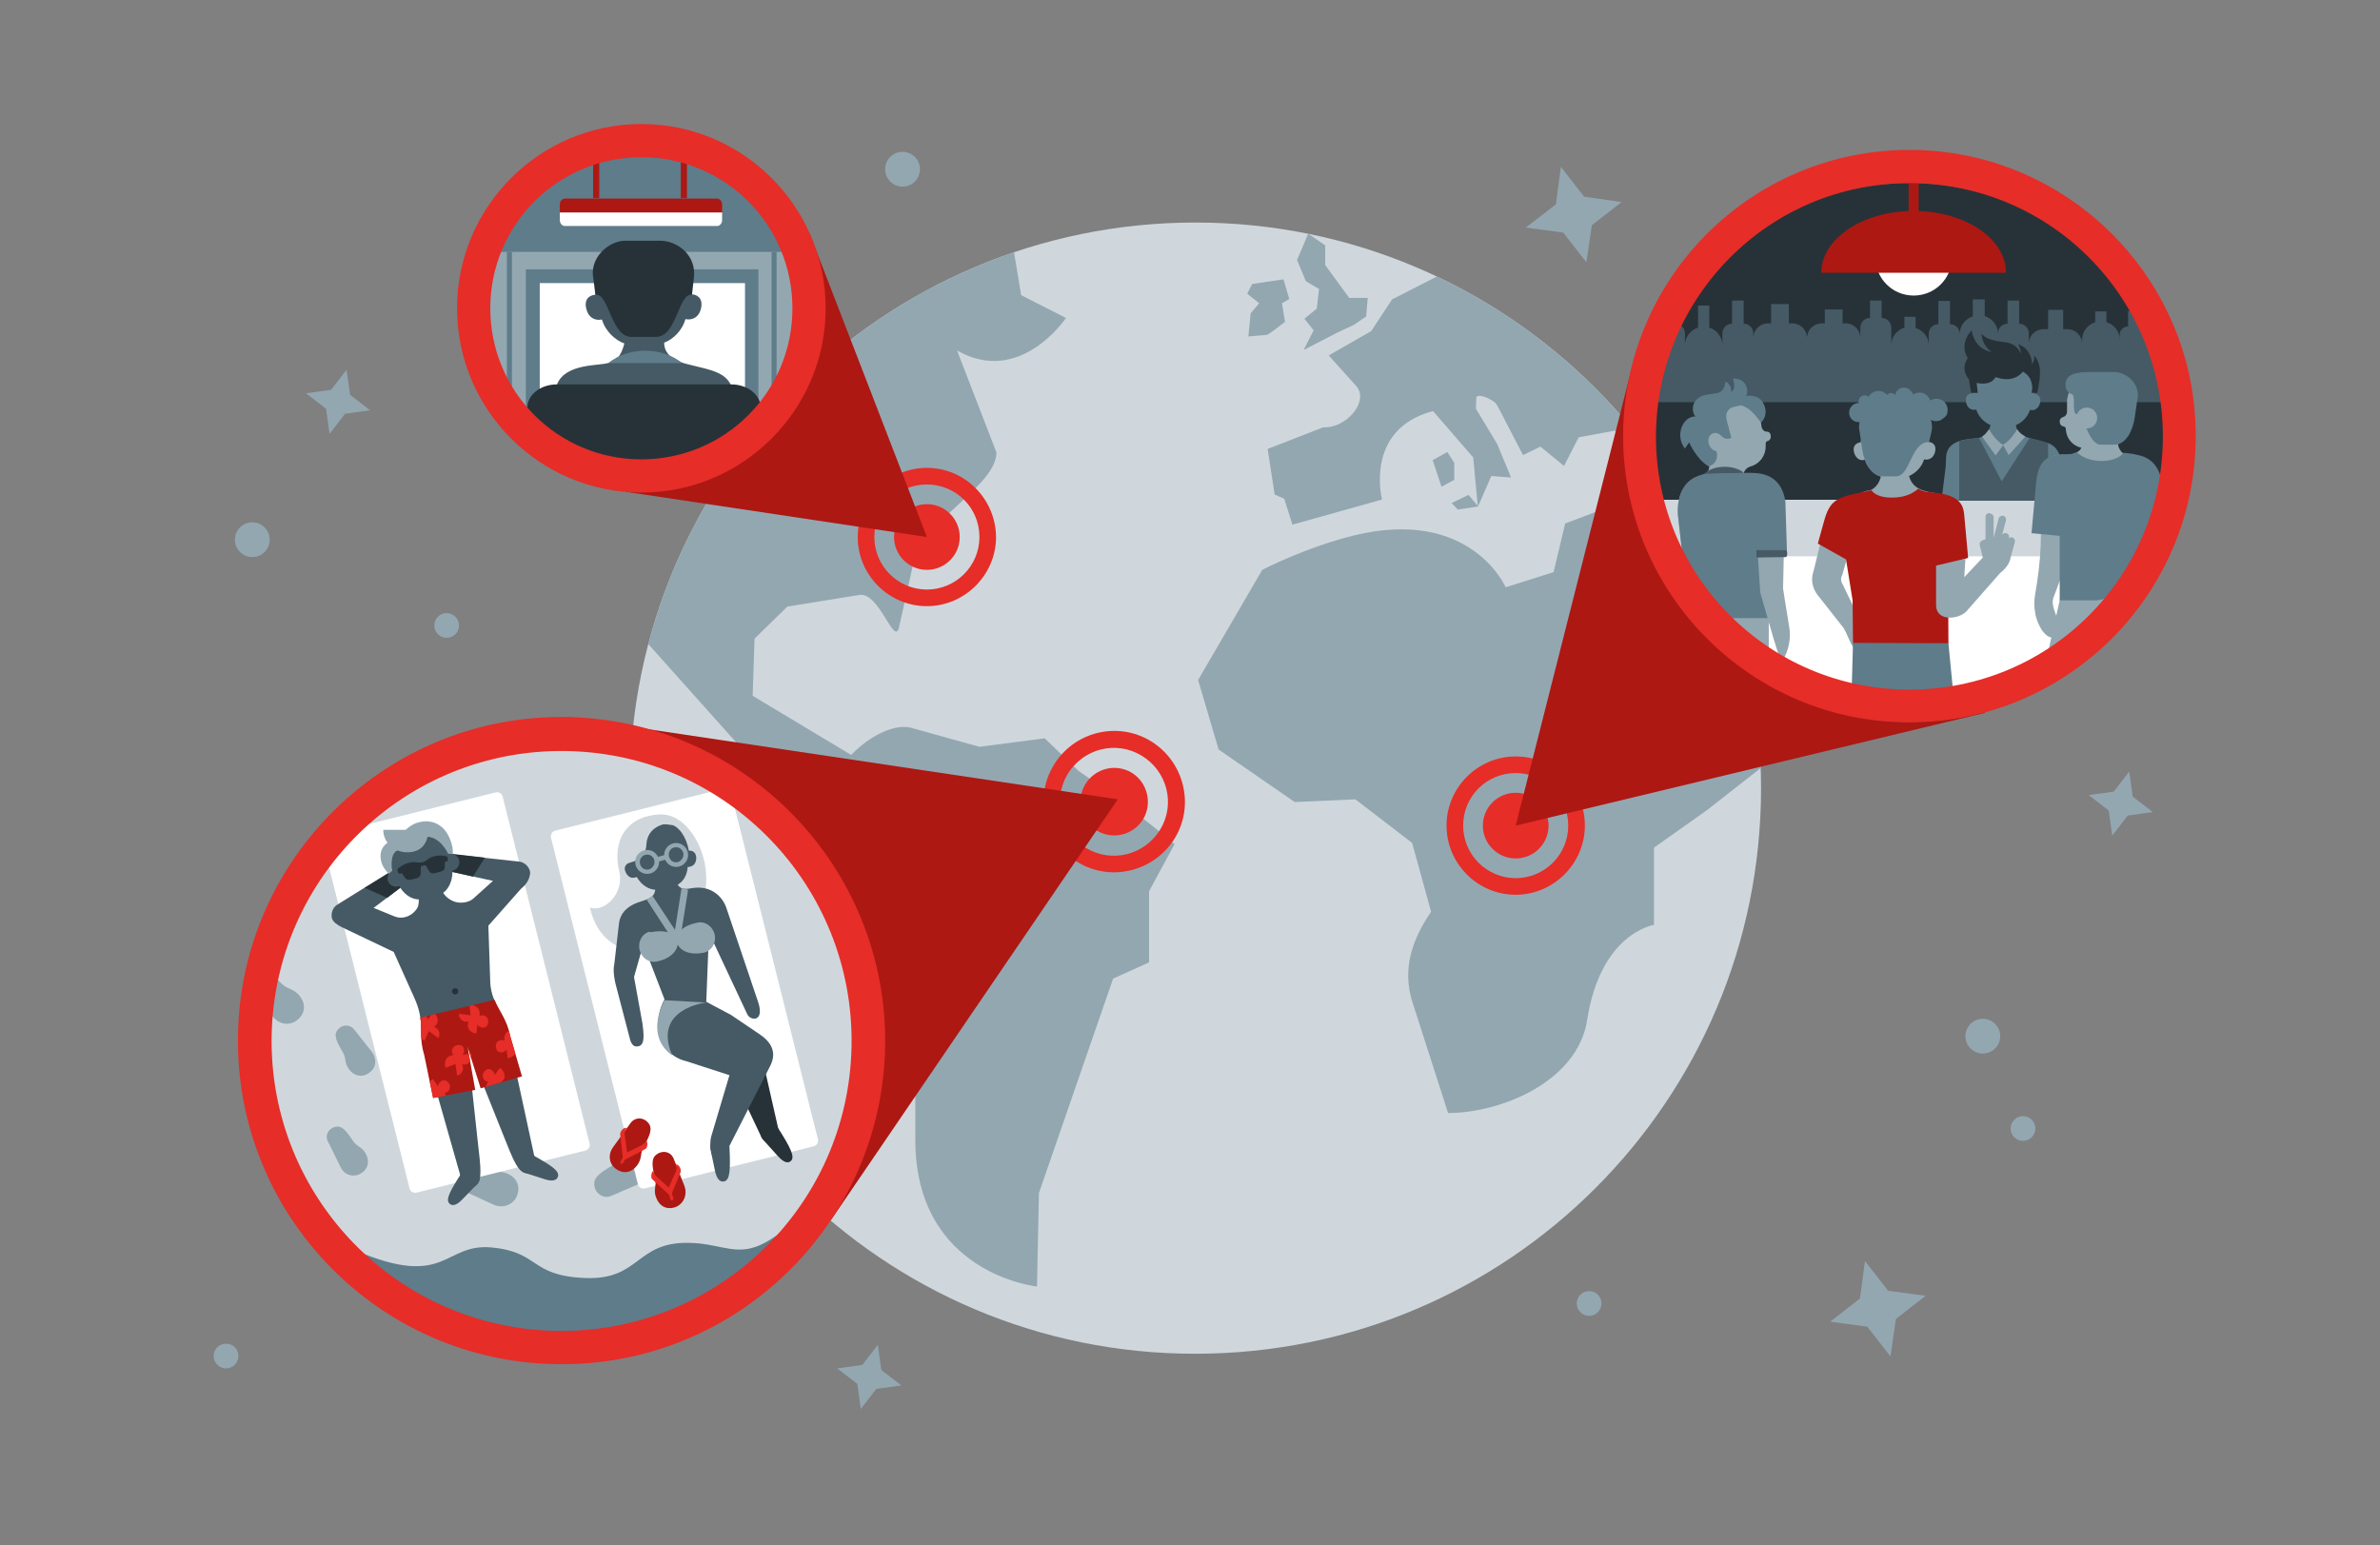 <?xml version="1.0" encoding="utf-8"?>
<!-- Generator: Adobe Illustrator 18.0.0, SVG Export Plug-In . SVG Version: 6.00 Build 0)  -->
<!DOCTYPE svg PUBLIC "-//W3C//DTD SVG 1.1//EN" "http://www.w3.org/Graphics/SVG/1.1/DTD/svg11.dtd">
<svg version="1.1" id="Layer_1" xmlns="http://www.w3.org/2000/svg" xmlns:xlink="http://www.w3.org/1999/xlink" x="0px" y="0px"
	 width="616px" height="400px" viewBox="0 0 616 400" enable-background="new 0 0 616 400" xml:space="preserve">
<rect x="0" y="0" width="616" height="400" fill="#808080" stroke="none"/>
<polygon fill="#93A7B1" points="489.3,351.1 483.3,343.4 473.7,342.1 481.4,336.1 482.7,326.4 488.7,334.1 498.4,335.4 490.7,341.4 
	"/>
<polygon fill="#93A7B1" points="410.6,67.9 404.6,60.2 394.9,58.9 402.7,52.9 404,43.2 410,50.9 419.7,52.3 412,58.3 "/>
<polygon fill="#93A7B1" points="233.3,358.6 226.8,359.5 222.8,364.7 221.9,358.2 216.7,354.2 223.2,353.3 227.2,348.1 228.1,354.6 
	"/>
<polygon fill="#93A7B1" points="95.8,106.2 89.3,107.1 85.3,112.3 84.4,105.8 79.2,101.8 85.7,100.9 89.7,95.7 90.6,102.2 "/>
<polygon fill="#93A7B1" points="557.2,210.2 550.7,211.1 546.7,216.3 545.8,209.8 540.6,205.8 547.1,204.9 551.1,199.7 552,206.2 
	"/>
<circle fill="#93A7B1" cx="523.6" cy="292.1" r="3.2"/>
<circle fill="#93A7B1" cx="115.6" cy="161.9" r="3.2"/>
<path fill="#93A7B1" d="M61.7,351c0,1.7-1.4,3.2-3.2,3.2c-1.7,0-3.2-1.4-3.2-3.2c0-1.8,1.4-3.2,3.2-3.2
	C60.3,347.8,61.7,349.2,61.7,351z"/>
<path fill="#93A7B1" d="M414.5,337.4c0,1.7-1.4,3.2-3.2,3.2c-1.7,0-3.2-1.4-3.2-3.2c0-1.8,1.4-3.2,3.2-3.2
	C413.1,334.2,414.5,335.6,414.5,337.4z"/>
<circle fill="#93A7B1" cx="513.2" cy="268.2" r="4.5"/>
<path fill="#93A7B1" d="M238.1,43.8c0,2.5-2,4.5-4.5,4.5c-2.5,0-4.5-2-4.5-4.5c0-2.5,2-4.5,4.5-4.5
	C236.1,39.3,238.1,41.3,238.1,43.8z"/>
<circle fill="#93A7B1" cx="65.3" cy="139.7" r="4.5"/>
<path fill="#CFD7DC" d="M455.8,204c0,80.9-65.5,146.4-146.4,146.4C228.6,350.5,163,284.9,163,204S228.6,57.6,309.4,57.6
	C390.3,57.6,455.8,123.2,455.8,204z"/>
<g>
	<defs>
		<rect id="SVGID_1_" x="162.6" y="57.5" width="293.5" height="293.5"/>
	</defs>
	<clipPath id="SVGID_2_">
		<use xlink:href="#SVGID_1_"  overflow="visible"/>
	</clipPath>
	<g clip-path="url(#SVGID_2_)">
		<defs>
			<path id="SVGID_3_" d="M455.8,204c0,80.9-65.5,146.4-146.4,146.4C228.6,350.5,163,284.9,163,204S228.6,57.6,309.4,57.6
				C390.3,57.6,455.8,123.2,455.8,204z"/>
		</defs>
		<clipPath id="SVGID_4_">
			<use xlink:href="#SVGID_3_"  overflow="visible"/>
		</clipPath>
		<g clip-path="url(#SVGID_4_)" enable-background="new    ">
			<g>
				<defs>
					<rect id="SVGID_5_" x="101.2" y="25.5" width="415.3" height="307.7"/>
				</defs>
				<clipPath id="SVGID_6_">
					<use xlink:href="#SVGID_5_"  overflow="visible"/>
				</clipPath>
				<path clip-path="url(#SVGID_6_)" fill="#93A7B1" d="M350.8,206.9l-15.7,0.7L315.4,194l-5.3-18l16.6-28.5c0,0,11.1-5.8,23.7-8.9
					c30.3-7.4,39.3,13.4,39.3,13.4l12.4-3.9l3-12.6l36.7-13.9l4.5-31.2l14.7-5.9l55.5,66.7l-74.7,58.5l-13.7,9.7v20
					c0,0-13.8,2-17.3,24.6c-2.5,16.1-22.5,24.1-36,24.1l-9.2-28.6c-2.9-9,0.2-16.8,4.8-23.5l-4.9-17.8L350.8,206.9z"/>
				<path clip-path="url(#SVGID_6_)" fill="#93A7B1" d="M328.1,116.2l1.8,11.8l2.5,1.1l2.1,6.7l23.2-6.5c0,0-4.7-18.2,13.2-22.9
					l10.4,12l1.2,12.8l3.5-8l5.1,0.4l-3.6-8.7l-5.5-9.1l0.1-2.8c0-1.4,4.4,0.2,5.4,1.9l6.7,12.9l4.5-2.2l6.1,5l3.8-7.4l9.2-1.7
					l18.9-0.4l15.3-38.8L440.8-36.1l-59.3,37l-2.3,14.2l-19.6,14.2l2.1,20.8l20.6-7.9c0,0-0.8,15,9.7,22
					c4.2-3.9,47.2-64.6,47.2-64.6l2.5,24.5l-35.7,48.7l-32.4-2.1l-13.3,6.8l-5.4,8.2l-11,6.3l7.1,7.9c3.5,3.9-2.5,11-8.5,10.7
					L328.1,116.2z"/>
				<path clip-path="url(#SVGID_6_)" fill="#93A7B1" d="M144.1,15.6H230l-23.6,40.9c0,0,11.4,20.3,31,9l22.9-13.2l4,24.1l11.6,5.9
					c0,0-11.9,17.8-28.2,8.4l10.2,26.4c0,8.8-18.9,17.3-21.6,29.1l-3.6,16.1c-1.2,5.3-5.1-9.2-10.3-8.3l-18.6,3l-8.5,8.3l-0.5,14.8
					l25.5,15.3c4.5-4.7,11.5-8.6,16.3-6.8l16.9,4.7l16.9-2.2l8.7,8.4c0,0,13.4,9.2,24.9,19l-6.6,12.2l0,18.4l-9.3,4.2l-19.2,55.5
					l-0.5,24.2c0,0-31.5-3.2-31.5-38v-13.9c0,0-1.5-16.6-1.5-24.1l-10.1-5.1l-13.8-18.7l1.1-17.3l6.2-11.2l-25.1-9L155,152.4
					l-23.5,24.8L144.1,15.6z"/>
				<path clip-path="url(#SVGID_6_)" fill="#FFFFFF" d="M108,116.8c-2.4-2.4-6.5-2.6-6.5-2.6s4.1-0.2,6.5-2.6
					c2.4-2.4,2.6-6.9,2.6-6.9s0.2,4.5,2.6,6.9c2.4,2.4,6.5,2.6,6.5,2.6s-4.1,0.2-6.5,2.6c-2.4,2.4-2.6,6.9-2.6,6.9
					S110.4,119.2,108,116.8z"/>
			</g>
		</g>
	</g>
</g>
<polygon fill="#93A7B1" points="341.4,74.8 340.8,79.9 337.6,82.5 340,85.5 337.4,90.6 346.3,86 350.4,84.1 353.6,81.9 354,77.1 
	349.2,77.1 343,68.6 343,63.5 338.6,60.5 335.7,67.3 338,72.8 "/>
<path fill="#93A7B1" d="M332.2,72.3l1.5,5.1l-1.9,1.1l0.8,4.8c0,0-4.3,3.4-4.8,3.4c-0.5,0-4.7,0.4-4.7,0.4l0.6-6l2.2-2.6l-3.1-2.5
	l1.3-2.5L332.2,72.3z"/>
<polygon fill="#93A7B1" points="370.8,119.1 373.1,126 376.4,124.2 376.4,119.8 374.6,117 "/>
<polygon fill="#93A7B1" points="375.7,130.2 377.3,131.9 382.6,131.1 380.1,128.1 "/>
<circle fill="#E62D28" cx="239.9" cy="139" r="8.5"/>
<path fill="#E62D28" d="M239.9,125.4c7.5,0,13.6,6,13.6,13.6c0,7.5-6.1,13.6-13.6,13.6s-13.6-6.1-13.6-13.6
	C226.3,131.4,232.3,125.4,239.9,125.4z M239.9,121.1c-9.8,0-17.9,8-17.9,17.9c0,9.8,8,17.9,17.9,17.9c9.8,0,17.9-8.1,17.9-17.9
	C257.7,129.1,249.7,121.1,239.9,121.1z"/>
<polygon fill="#AD1813" points="209.5,60.3 239.9,139 162,127.3 "/>
<path fill="#455A65" d="M209.5,89.7c-5.5,24.6-29.9,40.1-54.5,34.6c-24.6-5.5-40.1-29.9-34.6-54.5c5.5-24.6,29.9-40.1,54.5-34.6
	C199.5,40.8,215,65.1,209.5,89.7z"/>
<g>
	<defs>
		<rect id="SVGID_7_" x="119.9" y="33.5" width="92.5" height="92.5"/>
	</defs>
	<clipPath id="SVGID_8_">
		<use xlink:href="#SVGID_7_"  overflow="visible"/>
	</clipPath>
	<g clip-path="url(#SVGID_8_)">
		<defs>
			<circle id="SVGID_9_" cx="166" cy="79.8" r="45.6"/>
		</defs>
		<clipPath id="SVGID_10_">
			<use xlink:href="#SVGID_9_"  overflow="visible"/>
		</clipPath>
		<g clip-path="url(#SVGID_10_)" enable-background="new    ">
			<g>
				<defs>
					<rect id="SVGID_11_" x="108.3" y="25.5" width="112.1" height="127.2"/>
				</defs>
				<clipPath id="SVGID_12_">
					<use xlink:href="#SVGID_11_"  overflow="visible"/>
				</clipPath>
				<rect x="112.6" y="23.9" clip-path="url(#SVGID_12_)" fill="#5F7C8A" width="106.8" height="128.2"/>
				<rect x="108.7" y="65.2" clip-path="url(#SVGID_12_)" fill="#93A7B1" width="110.8" height="50.7"/>
				<rect x="112.4" y="111" clip-path="url(#SVGID_12_)" fill="#5F7C8A" width="107.3" height="2.1"/>
				<path clip-path="url(#SVGID_12_)" fill="#FFFFFF" d="M186.9,54.9h-42V57c0,0.8,0.6,1.5,1.3,1.5h39.4c0.7,0,1.3-0.7,1.3-1.5V54.9
					z"/>
				<path clip-path="url(#SVGID_12_)" fill="#AD1813" d="M146.2,51.4c-0.7,0-1.3,0.7-1.3,1.5v2.1h42v-2.1c0-0.8-0.6-1.5-1.3-1.5
					H146.2z"/>
				<rect x="153.5" y="38.1" clip-path="url(#SVGID_12_)" fill="#AD1813" width="1.6" height="13.2"/>
				<rect x="176.2" y="38.7" clip-path="url(#SVGID_12_)" fill="#AD1813" width="1.6" height="12.6"/>
				<path clip-path="url(#SVGID_12_)" fill="#5F7C8A" d="M139.7,73.3h53.1v28.8h-53.1V73.3z M136.1,69.7v36h60.2v-36H136.1z"/>
				<rect x="139.7" y="73.3" clip-path="url(#SVGID_12_)" fill="#FFFFFF" width="53.1" height="28.7"/>
				<path clip-path="url(#SVGID_12_)" fill="#455A65" d="M166.5,62.6c-0.9,0-4.7,0.1-8,2.1c-2.1,1.3-3.4,4.8-4.4,11.6
					c-0.9,0-3.2,0.7-2.3,3.8c0.5,2,2.1,3,4,2.6c0.9,3.1,3.5,5.4,5.8,6.2c0,0,0,0,0,0c-0.8,3-1.8,4.8-5.4,5.3
					c-3.6,0.5-12,0.5-12.5,7.4c-0.2,2.4-0.2,9-0.1,6.5H190c0,0,0.2-4,0-5.2c-0.6-6.8-5.5-6.9-12.7-8.8c-3.2-0.9-5.4-2.6-5.4-5.4
					c2.2-0.8,4.7-3.1,5.5-6.1c1.9,0.4,3.5-0.6,4-2.6c0.8-3.2-1.5-3.8-2.3-3.8c-1.8-7.2-2.3-10.3-4.4-11.6c-3.3-2-7-2.1-8-2.1
					c0,0,0,0,0,0C166.6,62.6,166.5,62.6,166.5,62.6z"/>
				<path clip-path="url(#SVGID_12_)" fill="#273238" d="M144.1,99.5h45.2c4.2,0,7.6,2.7,7.6,6.1v28.6c0,3.4-3.4,6.1-7.6,6.1h-45.2
					c-4.2,0-7.6-2.7-7.6-6.1v-28.6C136.4,102.3,139.8,99.5,144.1,99.5z"/>
				<rect x="131.2" y="65.2" clip-path="url(#SVGID_12_)" fill="#5F7C8A" width="1.3" height="43"/>
				<rect x="199.7" y="65.2" clip-path="url(#SVGID_12_)" fill="#5F7C8A" width="1.3" height="42"/>
				<path clip-path="url(#SVGID_12_)" fill="#273238" d="M161.9,62.3c-4.4,0-9.5,4.5-8.3,10l0.5,4c3.5-0.6,4,10.9,9.3,10.9l2.3,0
					h1.8l2.3,0c5.4,0,5.8-11.5,9.3-10.9l0.5-4.4c0.7-5.9-4.3-9.6-8.8-9.6H161.9z"/>
				<path clip-path="url(#SVGID_12_)" fill="#5F7C8A" d="M157.4,94c5.3-4.3,13.9-4.3,19.2,0"/>
			</g>
		</g>
	</g>
</g>
<path fill="#E62D28" d="M166,40.7c21.7,0,39.1,17.5,39.1,39.1c0,21.7-17.5,39.1-39.1,39.1c-21.7,0-39.1-17.5-39.1-39.1
	C126.9,58.1,144.4,40.7,166,40.7z M166,32.1c-26.3,0-47.7,21.4-47.7,47.7c0,26.3,21.4,47.7,47.7,47.7c26.3,0,47.7-21.4,47.7-47.7
	C213.7,53.5,192.3,32.1,166,32.1z"/>
<path fill="#E62D28" d="M295.9,212c-2.5,4.1-7.8,5.5-12,3c-4.1-2.5-5.5-7.8-3-12c2.5-4.1,7.8-5.5,12-3
	C297,202.5,298.3,207.9,295.9,212z"/>
<path fill="#E62D28" d="M295.5,195.6c6.6,4,8.8,12.5,4.8,19.1c-4,6.6-12.5,8.8-19.2,4.8c-6.6-4-8.7-12.5-4.8-19.1
	C280.4,193.7,288.9,191.6,295.5,195.6z M297.8,191.8c-8.6-5.2-19.9-2.4-25.1,6.3c-5.2,8.6-2.4,20,6.3,25.1
	c8.6,5.2,19.9,2.3,25.1-6.3C309.3,208.3,306.4,197,297.8,191.8z"/>
<polygon fill="#AD1813" points="146.7,185.6 289.3,206.9 215,315.9 "/>
<g>
	<defs>
		<rect id="SVGID_13_" x="67.4" y="190.9" width="156.5" height="156.5"/>
	</defs>
	<clipPath id="SVGID_14_">
		<use xlink:href="#SVGID_13_"  overflow="visible"/>
	</clipPath>
	<g clip-path="url(#SVGID_14_)">
		<defs>
			<circle id="SVGID_15_" cx="145.3" cy="269.4" r="77.9"/>
		</defs>
		<clipPath id="SVGID_16_">
			<use xlink:href="#SVGID_15_"  overflow="visible"/>
		</clipPath>
		<g clip-path="url(#SVGID_16_)" enable-background="new    ">
			<g>
				<defs>
					<rect id="SVGID_17_" x="29.2" y="131.3" width="250.8" height="249.9"/>
				</defs>
				<clipPath id="SVGID_18_">
					<use xlink:href="#SVGID_17_"  overflow="visible"/>
				</clipPath>
				
					<rect x="37.3" y="173.9" transform="matrix(-0.858 -0.514 0.514 -0.858 130.828 560.768)" clip-path="url(#SVGID_18_)" fill="#5F7C8A" width="211.5" height="176.7"/>
				<path clip-path="url(#SVGID_18_)" fill="#CFD7DC" d="M56.6,332.7c0,0,11.7-15.2,18.8-14.6c7.1,0.6-6.5-4.1,16.9,5.7
					c23.4,9.9,22.5-2.1,35-0.9c12.5,1.2,9.7,7.3,24.1,7.9c14.4,0.6,13-9.4,27-9.1c14,0.3,15.2,9.9,39.8-19.4
					c24.5-29.4,32.6,14.5,32.6,14.5l-1.4-74.5L68.3,133.7l-90.8,151.5L56.6,332.7z"/>
				<path clip-path="url(#SVGID_18_)" fill="#93A7B1" d="M168.8,300.4c-0.8-2.3-3-3.6-5.7-2.6c-2.7,1-2.7,2.7-4.5,3.8
					c-2.1,1.3-4.9,2.8-4.8,4.8c0,2.4,2.3,4.1,4.5,3.1l7.9-3.4C168.4,305.1,169.6,302.7,168.8,300.4z"/>
				<path clip-path="url(#SVGID_18_)" fill="#93A7B1" d="M133.6,310c1.1-2.2,0.7-4.6-1.8-6c-2.5-1.3-3.8-0.2-5.8-0.8
					c-2.3-0.7-5.3-1.8-6.8-0.4c-1.8,1.6-1.6,4.4,0.7,5.4l7.8,3.6C129.8,312.8,132.4,312.1,133.6,310z"/>
				<path clip-path="url(#SVGID_18_)" fill="#93A7B1" d="M95.9,277.4c-1.5,1.4-3.7,1.5-5.3-0.3c-1.6-1.8-0.9-3.1-1.8-4.6
					c-1-1.8-2.5-4-1.7-5.5c1-1.8,3.3-2.1,4.6-0.5l4.5,5.7C97.5,273.8,97.5,276.1,95.9,277.4z"/>
				<path clip-path="url(#SVGID_18_)" fill="#FFFFFF" d="M143.7,215l43.7-10.9c0.8-0.2,1.6,0.3,1.8,1.1l22.5,89.7
					c0.2,0.8-0.3,1.6-1.1,1.8l-43.7,10.9c-0.8,0.2-1.6-0.3-1.8-1.1l-22.5-89.7C142.5,216,142.9,215.2,143.7,215z"/>
				<path clip-path="url(#SVGID_18_)" fill="#CFD7DC" d="M170.9,210.8c-9.1,0.4-12.5,7.1-10.6,14.9c1.3,5.4-3.8,10.6-7.6,9.2
					c1.9,9,10.2,15.8,23.3,6.3C189.1,231.8,181,210.4,170.9,210.8z"/>
				<path clip-path="url(#SVGID_18_)" fill="#273238" d="M189.8,270c1.6-0.7,6.8,0.9,7.2,2.6l4.4,19.4c0.2,2.8-2.9,5.3-4.4,2.2
					l-8.3-17.6C187.9,275,188.2,270.8,189.8,270z"/>
				<path clip-path="url(#SVGID_18_)" fill="#455A65" d="M171.1,213.3c-0.9,0-1.7,0.1-2,0.2c0,0,0,0,0,0l-0.1,0
					c-0.6,0.1-2.8,0.6-4.6,2.2c-1.1,1-2.2,3.8-1.4,7.6c-0.5,0.1-1.9,0.8-1,2.6c0.6,1.2,1.6,1.6,2.8,1.1c1.3,2.2,3.1,3.2,4.8,3.3
					c-0.2,1.9-1.7,2.4-3.9,3.1c-4.2,1.3-5.3,3.8-5.5,5.7l-1.2,10.4c-0.5,2,0.3,5.1,0.3,5.1l3.5,13.4c0.4,1.7,0.8,3.2,2.5,2.8
					c1.7-0.4,1.3-3.2,1-5.8l-2.2-12.1l2.4-8.5l5.5,14.3c0,0-3.3,5.1-0.5,11.2c1.4,2.9,4,4.3,6.2,4.8l11.1,3.6l-4.7,15.8
					c-0.8,2.7,0.5,8.1,2.2,5.8l2.5-3.3l10.5-20.6c1.4-2.7,1.3-5.6-2.7-8.3l-7.4-5l-6.4-3.4l0.7-17.9l9.9,21.1
					c0.8,1.8,4.6,2.1,2.8-3.2l-8.2-24.3c-0.9-2.7-3.8-6-9-5.1c-1.9,0.4-3,0.1-3.6-0.9c1.2-0.7,2.4-2.1,2.6-4.6
					c1.2,0,2.1-0.7,2.2-2.1c0.1-2-1.4-2.2-1.9-2.1c-0.7-3.8-2.6-6-4.1-6.6C173.1,213.4,172,213.3,171.1,213.3z"/>
				<path clip-path="url(#SVGID_18_)" fill="#455A65" d="M188.8,296.8c-0.3-1.5-1.2-2.5-2.7-2.2l-0.3,0.1c-1.5,0.3-2.2,1.4-1.9,2.8
					l1.1,5.3c0.3,1.5,0.9,3.3,2.4,3C188.9,305.5,189.1,303,188.8,296.8z"/>
				<path clip-path="url(#SVGID_18_)" fill="#273238" d="M201.4,292c-1-1.1-2.3-1.6-3.4-0.5l-0.2,0.2c-1.1,1-1.2,2.3-0.2,3.4l3.6,4
					c1,1.1,2.4,2.4,3.5,1.4C205.8,299.5,204.7,297.2,201.4,292L201.4,292z"/>
				<path clip-path="url(#SVGID_18_)" fill="#CFD7DC" d="M162.9,223.3c0,0,4.2-0.6,4.4-4.6c0.2-5,5.2-5.5,5.2-5.5l-5.7-1.7l-6.2,5.5
					L162.9,223.3z"/>
				<path clip-path="url(#SVGID_18_)" fill="#FFFFFF" d="M84.6,216l43.7-10.9c0.8-0.2,1.6,0.3,1.8,1.1l22.5,89.8
					c0.2,0.8-0.3,1.6-1.1,1.8l-43.7,10.9c-0.8,0.2-1.6-0.3-1.8-1.1l-22.5-89.8C83.3,217,83.8,216.2,84.6,216z"/>
				<path clip-path="url(#SVGID_18_)" fill="#455A65" d="M103.6,229.8c1.5,2.2,3.3,3,4.8,3c0,1.2-0.1,2-0.8,2.8
					c-1.1,1.4-3.2,2.5-5.5,1.6l-5.4-2.2L103.6,229.8z M117.1,225.7l10.5,2.3l-5,4.5c-1.1,1.1-3.5,1.5-5.2,0.8
					c-1.1-0.5-1.9-1-2.7-2.2C116,230.2,117.1,228.2,117.1,225.7z M109.8,215.2c-1.3,0-2.4,0.2-2.7,0.3c0,0,0,0,0,0l-0.1,0
					c-0.6,0.2-2.9,0.8-4.6,2.6c-1,1.1-1.9,3.7-1,7.3l-14,8.7c-1.7,1-1.9,3.2-1.2,4.2c0.7,1,2.5,1.8,2.5,1.8l13.2,6.3l5.3,11.8
					c2.6,5.6,1.3,8.7,3.2,15.3l8.7,30.6c0,0,0.2,4,3.2,3.2c2.9-0.7,2.1-5.1,1.3-12.3l-2.6-24.1c0,0,0,0,0,0h0.1l9,22.5
					c2.7,6.7,4.1,11,7,10.2c2.9-0.7,1.2-4.3,1.2-4.3l-6.7-31c-1.1-5.6-4.3-8.6-4.7-13.7l-0.5-15l8.4-9.5c1.8-1.5,2.2-2.7,2.4-3.9
					c0.2-1.2-1.1-3.1-3-3.2l-17.5-1.9c-1.1-3.3-3-5.1-4.4-5.5C111.5,215.3,110.6,215.2,109.8,215.2z"/>
				<path clip-path="url(#SVGID_18_)" fill="#455A65" d="M119.8,303.1c1-1.1,2.3-1.5,3.4-0.5l0.2,0.2c1.1,1,1.1,2.8,0,3.8l-3.5,3.6
					c-1,1.1-2.5,2.4-3.6,1.3C115.3,310.5,116.4,308.3,119.8,303.1z"/>
				<path clip-path="url(#SVGID_18_)" fill="#AD1813" d="M128,258.8l-19.2,4.6c0.5,3-0.3,5.4,1,9.7l2.3,11.1l10.9-2.1l-2-11.2
					c0,0,0,0,0,0l3.4,10.8l10.7-3.1L132,268C131.3,264.1,129.2,261.7,128,258.8L128,258.8z"/>
				<circle clip-path="url(#SVGID_18_)" fill="#455A65" cx="109.6" cy="248.1" r="1"/>
				<circle clip-path="url(#SVGID_18_)" fill="#455A65" cx="120.8" cy="245" r="1"/>
				<circle clip-path="url(#SVGID_18_)" fill="#273238" cx="117.8" cy="256.6" r="0.8"/>
				<polygon clip-path="url(#SVGID_18_)" fill="#273238" points="116.8,221 117.1,225.7 122.4,226.9 125.5,222 				"/>
				<polygon clip-path="url(#SVGID_18_)" fill="#273238" points="101.4,225.5 103.6,229.8 100.2,232.4 94.4,229.8 				"/>
				<circle clip-path="url(#SVGID_18_)" fill="#455A65" cx="102.5" cy="227.3" r="2.2"/>
				<path clip-path="url(#SVGID_18_)" fill="#455A65" d="M118.9,223.2c0,1.2-1,2.2-2.2,2.2c-1.2,0-2.2-1-2.2-2.2
					c0-1.2,1-2.2,2.2-2.2C117.9,221,118.9,222,118.9,223.2z"/>
				<path clip-path="url(#SVGID_18_)" fill="#93A7B1" d="M110.8,214.8c0.1,3.2-1.6,6-5.8,5.8c-3.2-0.2-5.8-2.6-5.8-5.8H110.8z"/>
				<path clip-path="url(#SVGID_18_)" fill="#455A65" d="M137.4,298.7c-1.4-0.5-2.8-0.3-3.2,1.2l-0.1,0.3c-0.5,1.4,0.3,2.9,1.8,3.4
					l4.7,1.5c1.4,0.5,3.3,0.9,3.8-0.5C144.9,303.1,142.8,301.7,137.4,298.7z"/>
				<g clip-path="url(#SVGID_18_)">
					<defs>
						<rect id="SVGID_19_" x="108.3" y="258.5" width="27.6" height="25.8"/>
					</defs>
					<clipPath id="SVGID_20_">
						<use xlink:href="#SVGID_19_"  overflow="visible"/>
					</clipPath>
					<g clip-path="url(#SVGID_20_)">
						<defs>
							<path id="SVGID_21_" d="M128,258.8l-19.2,4.6c0.5,3-0.3,5.4,1,9.7l2.3,11.1l10.9-2.1l-2-11.2c0,0,0,0,0,0l3.4,10.8l10.7-3.1
								L132,268C131.3,264.1,129.2,261.7,128,258.8L128,258.8z"/>
						</defs>
						<clipPath id="SVGID_22_">
							<use xlink:href="#SVGID_21_"  overflow="visible"/>
						</clipPath>
						<g clip-path="url(#SVGID_22_)" enable-background="new    ">
							<g>
								<defs>
									<rect id="SVGID_23_" x="107.4" y="259.4" width="28.5" height="27.6"/>
								</defs>
								<clipPath id="SVGID_24_">
									<use xlink:href="#SVGID_23_"  overflow="visible"/>
								</clipPath>
								<path clip-path="url(#SVGID_24_)" fill="#E62D28" d="M112.1,262l-1.4,1.9c0.1-0.8-1.2-2.2-2.3-1.3c-1.4,1.1-0.7,2.9,0.7,3
									c-0.2,0.2-1.9,2.2,0.8,3.8l1.1-2.5l2.4,1.8c0,0,0.6-0.7,0.2-1.8c-0.4-0.9-1.3-1.1-1.3-1.1s1-0.6,1-1.6
									C113.3,262.7,112.1,262,112.1,262z"/>
								<path clip-path="url(#SVGID_24_)" fill="#E62D28" d="M122,272.7l-2.3,0.3c0.6-0.5,0.7-2.4-0.7-2.5c-1.8-0.2-2.6,1.6-1.6,2.6
									c-0.3,0-2.8,0.2-2.1,3.3l2.6-1l0.4,3c0,0,1-0.1,1.4-1.2c0.4-0.9-0.1-1.7-0.1-1.7s1.1,0.3,1.9-0.5
									C122.3,274.1,122,272.7,122,272.7z"/>
								<path clip-path="url(#SVGID_24_)" fill="#E62D28" d="M112,279.3l1.4,1.9c-0.1-0.8,1.2-2.2,2.3-1.3c1.4,1.1,0.7,2.9-0.7,3
									c0.2,0.2,1.9,2.2-0.8,3.8l-1.1-2.5l-2.4,1.8c0,0-0.6-0.7-0.2-1.8c0.4-0.9,1.3-1.1,1.3-1.1s-1-0.6-1-1.6
									C110.8,280,112,279.3,112,279.3z"/>
								<path clip-path="url(#SVGID_24_)" fill="#E62D28" d="M123.3,267.5l0.3-2.3c0.3,0.8,2.1,1.3,2.6,0c0.7-1.7-0.8-2.9-2.1-2.2
									c0.1-0.3,0.5-2.8-2.6-2.9l0.3,2.7l-3-0.4c0,0-0.2,1,0.8,1.7c0.8,0.6,1.7,0.3,1.7,0.3s-0.5,1,0,1.9
									C121.9,267.5,123.3,267.5,123.3,267.5z"/>
								<path clip-path="url(#SVGID_24_)" fill="#E62D28" d="M129.4,276.4l-1.4,1.9c0.1-0.8-1.2-2.2-2.3-1.3c-1.4,1.1-0.7,2.9,0.7,3
									c-0.2,0.2-1.9,2.2,0.8,3.8l1.1-2.5l2.4,1.8c0,0,0.6-0.7,0.2-1.8c-0.4-0.9-1.3-1.1-1.3-1.1s1-0.6,1-1.6
									C130.6,277.1,129.4,276.4,129.4,276.4z"/>
								<path clip-path="url(#SVGID_24_)" fill="#E62D28" d="M131.4,273.9l-0.3-2.3c-0.3,0.8-2.1,1.3-2.6,0
									c-0.7-1.7,0.8-2.9,2.1-2.2c-0.1-0.3-0.5-2.8,2.6-2.9l-0.3,2.7l3-0.4c0,0,0.2,1-0.8,1.7c-0.8,0.6-1.7,0.3-1.7,0.3
									s0.5,1,0,1.9C132.7,273.8,131.4,273.9,131.4,273.9z"/>
							</g>
						</g>
					</g>
				</g>
				<path clip-path="url(#SVGID_18_)" fill="#273238" d="M105.6,223.4c-1.4,0.4-2.2,1.1-2.5,1.4c-0.4,0.3-0.2,0.7-0.2,0.7l0.2,0.4
					c0.2,0.4,0.6,0.2,0.6,0.2l0.3-0.1c0,0,0.6,0.9,0.9,1.3c0.3,0.4,0.8,0.5,1.4,0.4l1.6-0.4c1-0.3,1-1.2,1-1.2s0-1.1,0-1.4
					c0-0.3,0.1-0.5,0.4-0.6l0.1,0l0.3-0.1l0.1,0c0.2-0.1,0.5,0.1,0.6,0.3c0.1,0.3,0.7,1.2,0.7,1.2s0.4,0.8,1.4,0.5l1.6-0.4
					c0.6-0.2,1-0.5,1-1c0-0.5,0.1-1.6,0.1-1.6l0.3,0c0,0,0.5,0,0.4-0.4l0-0.5c0,0,0-0.4-0.5-0.5c-0.5-0.1-1.5-0.3-2.9,0
					c-1.9,0.5-1.8,1.2-3.2,1.6C107.8,223.5,107.5,222.8,105.6,223.4z"/>
				<path clip-path="url(#SVGID_18_)" fill="#93A7B1" d="M101.4,217.6c0,0-3.1,0.9-2.9,4.3c0.1,1.2,0.4,2.6,2.2,4.3
					c0.1-0.2,0.3-0.4,0.8-0.8c0,0-0.8-4.4,1.4-5.3C104.1,219.6,101.4,217.6,101.4,217.6z"/>
				<path clip-path="url(#SVGID_18_)" fill="#93A7B1" d="M104.6,215.2c0,0,1.6-1.8,3.6-2.3c3.5-1,6.1,0.6,7.4,2.6
					c1.9,3,1.6,5.6,1.6,5.6c-0.4-0.1-0.8-0.1-1.2-0.1c0,0-2.1-4.7-5.9-4.4c-3.7,0.3-6.3-1.4-6.3-1.4L104.6,215.2z"/>
			</g>
		</g>
	</g>
</g>
<path fill="#93A7B1" d="M76.7,264.2c2-1.4,2.7-3.8,1.1-6.1c-1.6-2.3-3.3-1.9-4.8-3.4c-1.8-1.7-3.9-4-5.9-3.4
	c-2.3,0.7-3.4,3.2-1.9,5.1l5.4,6.7C72.1,265.1,74.7,265.6,76.7,264.2z"/>
<path fill="#E62D28" d="M146.6,194.4c41.5,0.7,74.5,34.8,73.8,76.3c-0.7,41.5-34.8,74.4-76.3,73.8c-41.5-0.7-74.4-34.8-73.8-76.2
	C71,226.7,105.1,193.7,146.6,194.4z M146.7,185.6c-46.2-0.8-84.4,36.2-85.1,82.4c-0.8,46.2,36.2,84.4,82.4,85.1
	c46.2,0.8,84.4-36.2,85.1-82.4C229.8,224.6,192.9,186.4,146.7,185.6z"/>
<path fill="#AD1813" d="M175.2,312.3c-2,0.9-4.1,0.4-5.2-1.9c-1.1-2.3,0-3.4-0.4-5.2c-0.5-2.1-1.3-4.8,0-6.1c1.6-1.5,4-1.2,4.8,0.9
	l2.8,7.1C177.9,309.1,177.1,311.3,175.2,312.3z"/>
<path fill="#E62D28" d="M176.2,303.3c0.1-1.1-0.7-2-1.3-1.9c0,0,0.5,0.9,0,1.9c-0.5,1-1.8,4.1-1.8,4.1l-3.2-2.9c0,0-0.7-0.6-0.8-1.5
	c-0.5,0.4-0.7,1.6-0.4,2.1c0.3,0.4,4.9,4.5,4.9,4.5L176.2,303.3z"/>
<path fill="#E62D28" d="M174,310.7c-0.2,0.1-0.4-0.1-0.5-0.3l-0.6-2.1c-0.1-0.2,0.1-0.4,0.3-0.5c0.2-0.1,0.4,0.1,0.5,0.3l0.6,2.1
	C174.3,310.4,174.2,310.6,174,310.7z"/>
<path fill="#AD1813" d="M159.2,302.4c1.7,1.4,3.9,1.4,5.5-0.5c1.6-1.9,0.9-3.2,1.8-4.9c1-1.9,2.5-4.3,1.6-5.9
	c-1.1-1.9-3.6-2.2-4.9-0.4l-4.5,6.2C157.4,298.6,157.5,301,159.2,302.4z"/>
<path fill="#E62D28" d="M160.5,293.5c0.2-1.1,1.2-1.8,1.7-1.5c0,0-0.7,0.7-0.5,1.9c0.2,1.1,0.6,4.4,0.6,4.4l3.8-1.9
	c0,0,0.8-0.4,1.2-1.2c0.4,0.5,0.3,1.7-0.1,2.1c-0.4,0.3-5.9,3.1-5.9,3.1L160.5,293.5z"/>
<path fill="#E62D28" d="M160.7,301.2c0.2,0.1,0.4,0,0.5-0.1l1.1-1.9c0.1-0.2,0-0.4-0.1-0.5c-0.2-0.1-0.4,0-0.5,0.1l-1.1,1.9
	C160.5,300.8,160.5,301.1,160.7,301.2z"/>
<path fill="#93A7B1" d="M172,258.9l10.9,0.6c-0.5,0-14.1,1.7-8.9,13.7C166.6,267.9,172,258.9,172,258.9z"/>
<path fill="#93A7B1" d="M168,241.2c-1.8,0.5-2.9,2.5-2.5,4.5c0.4,2.1,2.4,3.6,4.4,3.2c3.6-0.7,5.3-2.7,5.5-4.4
	c0.8,1.6,3.1,2.8,6.7,2.1c2-0.4,3.3-2.4,2.9-4.6c-0.4-2.1-2.4-3.6-4.4-3.2c-2.1,0.4-3.9,1.2-4.9,2.6c-0.4,0.5-0.6,1.1-0.6,1.7
	c-0.2-0.5-0.6-1-1.2-1.3c-1.4-0.9-3.4-0.9-5.5-0.5C168.3,241.2,168.1,241.2,168,241.2z"/>
<path fill="#93A7B1" d="M176.4,229.9l-1.7,10.8l-5.8-8.8l-1.5,1l7,10.8c0.4,0.6,1.5,0.4,1.6-0.3l2.1-13.1L176.4,229.9z"/>
<path fill="#93A7B1" d="M92.9,304c1.9-0.8,2.9-2.7,2-4.9c-0.9-2.2-2.3-2.1-3.4-3.6c-1.2-1.7-2.5-4-4.2-3.9c-2,0.1-3.4,2.1-2.4,3.9
	l3.2,6.5C88.9,303.9,91,304.8,92.9,304z"/>
<path fill="#93A7B1" d="M167.5,221.2c1.1,0,1.9,0.9,1.9,1.9c0,1.1-0.9,2-1.9,2c-1.1,0-1.9-0.9-1.9-2
	C165.6,222.1,166.4,221.2,167.5,221.2z M167.5,220c-1.7,0-3.1,1.4-3.1,3.1c0,1.7,1.4,3.1,3.1,3.1c1.7,0,3.1-1.4,3.1-3.1
	C170.6,221.4,169.2,220,167.5,220z"/>
<path fill="#93A7B1" d="M175,219.3c1.1,0,1.9,0.9,1.9,1.9s-0.9,2-1.9,2c-1.1,0-1.9-0.9-1.9-2S173.9,219.3,175,219.3z M175,218.2
	c-1.7,0-3.1,1.4-3.1,3.1s1.4,3.1,3.1,3.1c1.7,0,3.1-1.4,3.1-3.1S176.7,218.2,175,218.2z"/>
<polygon fill="#93A7B1" points="172.5,221.2 169.4,222 169.8,223.2 172.9,222.3 "/>
<path fill="#E62D28" d="M400.8,213.7c0,4.7-3.8,8.5-8.5,8.5c-4.7,0-8.5-3.8-8.5-8.5c0-4.7,3.8-8.5,8.5-8.5
	C397,205.2,400.8,209,400.8,213.7z"/>
<path fill="#E62D28" d="M392.3,200.1c7.5,0,13.6,6,13.6,13.6c0,7.5-6.1,13.6-13.6,13.6c-7.5,0-13.6-6.1-13.6-13.6
	C378.7,206.1,384.8,200.1,392.3,200.1z M392.3,195.8c-9.8,0-17.9,8-17.9,17.9c0,9.8,8,17.9,17.9,17.9c9.8,0,17.9-8.1,17.9-17.9
	C410.2,203.8,402.2,195.8,392.3,195.8z"/>
<polygon fill="#AD1813" points="513.8,184.5 392.3,213.7 422.3,95.4 "/>
<path fill="#455A65" d="M430.6,141.6c-15.8-35.2-0.2-76.5,35-92.3c35.2-15.8,76.5-0.2,92.3,35c15.8,35.2,0.2,76.5-35,92.3
	C487.8,192.4,446.4,176.7,430.6,141.6z"/>
<g>
	<defs>
		<rect id="SVGID_25_" x="424" y="46.8" width="140.5" height="140.5"/>
	</defs>
	<clipPath id="SVGID_26_">
		<use xlink:href="#SVGID_25_"  overflow="visible"/>
	</clipPath>
	<g clip-path="url(#SVGID_26_)">
		<defs>
			<path id="SVGID_27_" d="M564.1,117.2c0,38.6-31.3,69.8-69.8,69.8c-38.6,0-69.8-31.3-69.8-69.8c0-38.6,31.3-69.8,69.8-69.8
				C532.8,47.4,564.1,78.6,564.1,117.2z"/>
		</defs>
		<clipPath id="SVGID_28_">
			<use xlink:href="#SVGID_27_"  overflow="visible"/>
		</clipPath>
		<g clip-path="url(#SVGID_28_)" enable-background="new    ">
			<g>
				<defs>
					<rect id="SVGID_29_" x="386.7" y="39.7" width="190.3" height="175.2"/>
				</defs>
				<clipPath id="SVGID_30_">
					<use xlink:href="#SVGID_29_"  overflow="visible"/>
				</clipPath>
				<rect x="402.7" y="41.1" clip-path="url(#SVGID_30_)" fill="#273238" width="163.5" height="152.1"/>
				<rect x="402.7" y="129.4" clip-path="url(#SVGID_30_)" fill="#FFFFFF" width="163.5" height="53.4"/>
				<rect x="426.4" y="129.4" clip-path="url(#SVGID_30_)" fill="#CFD7DC" width="150.6" height="14.6"/>
				<path clip-path="url(#SVGID_30_)" fill="#455A65" d="M510.6,77.6v4.3c-1.9,0.6-3.3,2.3-3.4,4.5c0-1.4-1.1-2.5-2.5-2.5v-6h-3v6
					c-1.4,0-2.5,1.1-2.5,2.5v2.9c0-2.1-1.5-3.8-3.4-4.4V82h-2.9v2.8c-1.9,0.6-3.4,2.4-3.4,4.5v-4.5c0-1.4-1.1-2.5-2.5-2.5v-4.5h-3
					v4.5c-1.4,0-2.5,1.1-2.5,2.5v2.7c0-2.1-1.7-3.8-3.8-3.8h-0.8v-3.6h-4.6v3.6h-0.8c-2.1,0-3.8,1.7-3.8,3.8c0-2.1-1.7-3.8-3.8-3.8
					H463v-5h-4.6v5h-0.8c-2.1,0-3.8,1.7-3.8,3.8v-1.2c0-1.4-1.1-2.5-2.5-2.5v-6h-3v6c-1.4,0-2.5,1.1-2.5,2.5v2.9
					c-0.1-2.1-1.5-3.8-3.4-4.4v-5.7h-2.9v5.7c-1.9,0.6-3.3,2.3-3.4,4.4v-2.9c0-1.4-1.1-2.5-2.5-2.5v-6h-3v6c-1.4,0-2.5,1.1-2.5,2.5
					c0-1.4-1.1-2.5-2.5-2.5v-6h-3v6c-1.4,0-2.5,1.1-2.5,2.5v14.2h-32.3v3.6h182.8v-3.6h-7.8V88.2c0-1.2-1-2.2-2.2-2.2v-4h-2.7v4
					c-1.2,0-2.2,1-2.2,2.2v-1.5c0-1.2-1-2.2-2.2-2.2v-4h-2.7v4c-1.2,0-2.2,1-2.2,2.2v1.2c0-2.2-1.4-3.9-3.4-4.5v-2.8h-2.9v2.8
					c-1.9,0.6-3.4,2.4-3.4,4.5V89c0-2.1-1.7-3.8-3.8-3.8h-1.1v-5h-3.9v5h-1.2c-2.1,0-3.8,1.7-3.8,3.8v-2.7c0-1.4-1.1-2.5-2.5-2.5v-6
					h-3v6c-1.4,0-2.5,1.1-2.5,2.5c0-2.1-1.4-3.8-3.4-4.5v-4.3H510.6z"/>
				<path clip-path="url(#SVGID_30_)" fill="#5F7C8A" d="M518.3,93c-0.6,0-3,0.1-5.1,1.4c-1.3,0.8-2.2,3.1-2.8,7.4
					c-0.6,0-2,0.4-1.5,2.5c0.3,1.3,1.3,2,2.6,1.7c0.6,2,2.3,3.5,3.7,4c-0.5,1.9-1.1,3.1-3.5,3.4c-2.3,0.3-7.7,0.3-8,4.8
					c0,0.6-0.1,1.6-0.1,2.5l-1.1,8.9h29.7l1.1,0l0.2-7.2c0,0,0.1-2.5,0-3.3c-0.5-2.3-1.8-3.9-3.4-4.4c-1.7-0.5-3-0.8-4.8-1.3
					c-2.1-0.6-3.5-1.7-3.5-3.4c1.4-0.5,3-2,3.6-3.9c1.2,0.3,2.2-0.4,2.6-1.7c0.5-2-1-2.5-1.5-2.5c-1.2-4.6-1.5-6.6-2.8-7.4
					c-2.1-1.3-4.5-1.4-5.1-1.4c0,0,0,0,0,0C518.4,93,518.3,93,518.3,93z"/>
				<path clip-path="url(#SVGID_30_)" fill="#455A65" d="M512.2,113.3c-0.2,0-0.3,0.1-0.5,0.1c-1.1,0.2-2.9,0.2-4.6,0.8v15.4h23
					v-14.9c-1.5-0.6-3.2-0.9-4.8-1.3l-7.2,11.2L512.2,113.3z"/>
				<path clip-path="url(#SVGID_30_)" fill="#93A7B1" d="M538.4,133c2.9,0,5.3,18.8,5.3,21.1v33.8c0,2.3,0,5.3-3,5.3
					c-2.9,0-13.6-10.9-10.1-26.7l2.5-11.1C533.6,153.1,535.4,133,538.4,133z"/>
				<path clip-path="url(#SVGID_30_)" fill="#93A7B1" d="M547.4,145.5c2.9,0,5.3-7.8,5.3-5.5v47.3c0,2.3,0,5.3-3,5.3
					c-2.9,0-7.6-12-7.6-28.3v-10.8C542.1,151.3,544.5,145.5,547.4,145.5z"/>
				<path clip-path="url(#SVGID_30_)" fill="#93A7B1" d="M541.9,98.4c-0.5,0-0.9,0-1.4,0c-0.3,0-0.6,0-0.9,0.1
					c-2.6,0.3-4.2,2.1-4.6,5c0,0,0,2.2,0,3c0,0.8-0.5,1.3-0.9,1.4c-0.6,0.2-1,0.5-1,1.2c0,0.6,0.3,1.2,1.1,1.3
					c0.4,0.1,0.5,0.4,0.5,0.9c0.2,2.3,1.8,4.1,4,4.6c-0.8,1.8-3.8,1.9-3.8,1.9l1.9,0.8c-2.5,1.3-4.3,3.8-4.1,6.8l1.7,21
					c0.3,4.2,3.4,7.6,7.6,7.6h5.5c4.2,0,1.1-9.6,5.1-10.8c1.7-0.5,3.8-0.9,4.4-4.2l1.7-13.6c0.5-4.1-3.2-7.5-7.4-7.6c0,0,0,0,0,0
					c-0.1,0-0.1,0-0.2,0c-2.5,0-2.9-2.7-2.9-2.7c0.5-0.7,0.9-1.6,1-2.9l0.9-6.1c0.5-4.7-3.7-7.7-6.9-7.7
					C542.9,98.4,542.4,98.4,541.9,98.4z"/>
				<path clip-path="url(#SVGID_30_)" fill="#93A7B1" d="M533.5,117.7c-4.2,0-5.8,3.3-5.8,7.8c1,13.2,0.6,19.3-1,28.6
					c-0.3,1.7-0.2,3.3,0.1,4.7c0,0,0,0.1,0,0.1l0,0.1c0.6,2.7,1.9,4.4,1.9,4.4c0.6,0.7,1.1,1.2,1.6,1.4c2,1,3-1.9,2.4-4.1
					c-1-2.7-1.7-4.3-1.3-5.7c0,0,0,0,0-0.1l4-10.6l-0.7-6.9l-0.2,0c0.3-2,0.4-4,0.4-5.9v-10.1C535,119.4,535.5,117.7,533.5,117.7z"
					/>
				<rect x="533.5" y="117.7" clip-path="url(#SVGID_30_)" fill="#93A7B1" width="11.8" height="7.8"/>
				<path clip-path="url(#SVGID_30_)" fill="#5F7C8A" d="M540.9,96.3c-3.2,0-6.3,0.4-6.3,3.2c0,2.1,1.5,2.5,1.5,2.5
					c1.4,0-0.1,5.2,1.5,5.2c0.4-1,1.4-1.7,2.5-1.7c1.5,0,2.7,1.2,2.7,2.7c0,1.5-1.2,2.7-2.7,2.7c0,0-0.1,0-0.1,0
					c1,2.1,2,4.2,3.8,4.2l0.6,0h1.3l1.6,0c2.9,0,4.7-3.6,5.2-6.9l0.7-4.8c0.9-3.9-2.8-7.1-5.9-7.1H540.9z"/>
				<path clip-path="url(#SVGID_30_)" fill="#93A7B1" d="M450,102.6c-1.3,0.1-2.6,0.3-3.9,0.5c-3.3,0.5-7.3,4.2-6,9.1l1.9,6.2
					c0.7,2.4,0.7,3.9-1.6,4.6c-5.3,1.4-6.4,6.5-6.1,10.5l2,17.7c0.4,3.2,3.1,7.3,6.5,5.9l2.8-1.1V208c0,2.6,0,6.2,3.4,6.2
					c3.4,0,8.8-13.8,8.8-32.6l0-30.5l0,0l0-7.6l2.8-13.6c-1.6-6.2-5.1-7.4-8.7-7.4h-0.5c0-0.1,0-0.2,0-0.3c0.3-0.6,0.7-1.1,1.5-1.4
					c2.6-0.7,4.2-2.9,4.1-5.6c0-0.5,0-0.9,0.4-1c0.8-0.2,1-0.9,0.9-1.5c-0.1-0.7-0.5-1-1.2-1c-0.5,0-1.1-0.6-1.2-1.4
					c-0.1-0.8-0.4-3.1-0.4-3.1C454.7,104.1,452.8,102.5,450,102.6z"/>
				<path clip-path="url(#SVGID_30_)" fill="#93A7B1" d="M441.1,146.4c-2.6,0-4.7,2.1-4.7,4.7l-0.1,49.3c0,2.6,0,5.4,2.2,5.4
					c2.6,0,7.1-10.7,7.1-21.2l0.1-33.5C445.8,148.5,443.7,146.4,441.1,146.4z"/>
				<path clip-path="url(#SVGID_30_)" fill="#5F7C8A" d="M451.4,122.4l-10.4,0.3c0,0,0,0,0,0c-0.2,0.1-0.4,0.2-0.6,0.2
					c-5.3,1.4-6.4,6.5-6.1,10.5l2,17.7c3.3,5.2,4.6,8.3,9.3,8.9h12.2l0-16.6l0-0.1l4.7-0.7l-0.4-12.8c-0.9-6.1-5.1-7.4-8.7-7.4
					H451.4z"/>
				<path clip-path="url(#SVGID_30_)" fill="#93A7B1" d="M455,144.3l0.6,9.1l3.5,12.1l1.9,6.1c0,0,3-4,2.1-9.3
					c-0.9-5.3-1.6-10-1.6-10l0.2-9.1L455,144.3z"/>
				<path clip-path="url(#SVGID_30_)" fill="#FFFFFF" d="M505.2,66.6c0,5.5-4.4,9.9-9.9,9.9c-5.5,0-9.9-4.4-9.9-9.9
					c0-5.5,4.4-9.9,9.9-9.9C500.8,56.7,505.2,61.1,505.2,66.6z"/>
				<path clip-path="url(#SVGID_30_)" fill="#AD1813" d="M471.4,70.6c0-8.8,10.7-16,23.9-16c13.2,0,23.9,7.1,23.9,16"/>
				<rect x="494" y="39.8" clip-path="url(#SVGID_30_)" fill="#AD1813" width="2.6" height="18.4"/>
				<path clip-path="url(#SVGID_30_)" fill="#93A7B1" d="M479.1,140.8l4.2,14.7l-2.5,3.8l-3.9-8.1c-0.5-0.8-0.5-1.7-0.1-2.3
					L479.1,140.8z M490.3,104.9c-0.7,0-3.3,0.1-5.6,1.5c-1.5,0.9-2.4,3.4-3.1,8.1c-0.6,0-2.3,0.5-1.7,2.7c0.4,1.4,1.5,2.2,2.8,1.8
					c0.6,2.2,2.5,3.8,4.1,4.4c-0.4,1.6-1.3,2.8-2.5,3.4c-0.4,0.2-0.9,0.2-1.3,0.3c-6.1,2-9.5,3.8-10.9,9.6l-2.7,11.1
					c-1.2,3.4,0.8,5.8,0.8,5.9l7,8.9c1.5,2.6,2.3,6.4,3.8,5.2l1.4-0.6c0.1,0,0.1-0.1,0.2-0.2h18.8l-0.2-19.9l0.8,9.6l0.8,9.5V146
					l5.3-1.6c-0.1-3.9-0.4-7.2-1.2-11.1c-0.5-2.1-0.5-5-6.9-5.8c-0.7-0.1-1.4-0.3-2.1-0.5c0,0,0,0,0,0c-1.8-0.6-3.2-1.6-3.8-3.8
					c1.5-0.6,3.3-2.2,3.9-4.3c1.3,0.3,2.4-0.4,2.8-1.8c0.6-2.2-1-2.7-1.6-2.7c-1.3-5.1-1.7-7.2-3.1-8.1c-2.3-1.4-4.9-1.5-5.6-1.5
					c0,0,0,0,0,0C490.4,104.9,490.3,104.9,490.3,104.9z"/>
				<path clip-path="url(#SVGID_30_)" fill="#AD1813" d="M496.5,126.5c-1.4,1.2-3.4,2.3-6.9,2.3c-2.7,0-4.5-0.8-5.2-1.9l-4.3,0.9
					c-5.4,1.2-6.8,2.3-8.3,8.2l-1.3,4.7l7.3,4.1l1.7,10.6l0.1,11.2h24.7l-0.1-20.6l5.2-1.6l-1-11c-0.2-2.1-0.6-5-7.1-5.8
					c-0.7-0.1-2.8-0.2-3.5-0.5c0,0,0,0,0,0C497.4,127,496.9,126.8,496.5,126.5z"/>
				<path clip-path="url(#SVGID_30_)" fill="#5F7C8A" d="M487.2,104.6c-3.2,0-6.8,3.2-5.9,7.1l0.7,4.7c0.5,3.4,2.4,6.9,5.2,6.9
					l1.6,0h1.3l0.6,0c3.8,0,3.8-8.9,8.6-8.9l0.7-3.1c0.5-4.3-3.1-6.9-6.3-6.9H487.2z"/>
				<path clip-path="url(#SVGID_30_)" fill="#5F7C8A" d="M493.4,100.4c-1.2-0.3-2.4,0.3-2.8,1.5c0,0.1,0,0.2-0.1,0.3
					c-0.2-0.2-0.4-0.3-0.6-0.4c-0.6-0.2-1.1,0-1.5,0.4c-0.4-0.4-0.9-0.8-1.4-0.9c-1.3-0.4-2.7,0.2-3.4,1.4c-0.2-0.1-0.3-0.2-0.5-0.3
					c-0.9-0.3-1.8,0.3-2,1.1c-0.1,0.3-0.1,0.6,0,0.8c-1.1,0-2.1,0.8-2.4,1.8c-0.4,1.4,0.4,2.8,1.8,3.1c2.4,0.1,8.1,1.7,10.9,1
					c3.2-0.7,4.8-2.4,6.9-3.3c0.3,0.9,1,1.7,2,2c0.6,0.2,1.3,0.1,1.9-0.1c0,0,1.8-1,1.8-1.9c0.4-1.6-0.5-3.2-2-3.6
					c-0.8-0.2-1.7-0.1-2.4,0.4c-0.3-0.9-1-1.7-2-2c-0.8-0.2-1.7-0.1-2.4,0.4C494.8,101.3,494.2,100.6,493.4,100.4z"/>
				<polygon clip-path="url(#SVGID_30_)" fill="#5F7C8A" points="479.6,166.4 479.2,180.6 505.8,182 504.3,166.5 				"/>
				<path clip-path="url(#SVGID_30_)" fill="#5F7C8A" d="M448.5,98c3.7-0.2,4.2,3.4,3.4,4.5c1.2-0.2,3.4-0.2,4.5,1.9
					c1.6,3-0.6,5-0.6,5c-1.9-2.6-3.2-3.9-5.2-4.5l-2.2,0.5c0,0-2.1,0.7-1.5,3.3l1.2,4.6c0,0-1.3,0.9-2.6-0.5
					c-1.3-1.3-2.6-0.7-3.1,0.2c-0.5,0.9-0.3,3.2,1.8,3.8c0.4,0.6,0.5,3.3-2,3.9c-3.2-1.9-5-6.2-5-6.2l-1.1,1.6
					c-2.7-3.4-0.5-8.4,2.7-8.3c-1.1-1.4-0.9-3.8,1.1-5c3.1-1.7,6.2,0.4,6.7-4.1c1.9,1.2,1.4,2.8,1.4,2.8
					C449.6,100.6,448.5,98,448.5,98z"/>
				<path clip-path="url(#SVGID_30_)" fill="#455A65" d="M441,122.7c2.4-2.4,7.8-2.5,10.4-0.3"/>
				<path clip-path="url(#SVGID_30_)" fill="#455A65" d="M462.3,144.2c0.3-0.4,0.4-1,0.1-1.8l-7.8,0v1.9L462.3,144.2z"/>
				<path clip-path="url(#SVGID_30_)" fill="#5F7C8A" d="M553.9,117.9c5.3,1.4,6.1,6.9,5.7,10.9l-2,17.7c-3.3,5.2-10.3,8.3-15,8.9
					h-9.5v-16.7l-7.3-0.7l1.2-13.1c0.6-6.1,3.1-7.3,8.1-7.3c1.1,0,1.8-0.3,2.4-0.6c3.2,3.3,10.3,2.8,12.1,0.2
					C550.9,117.3,552.4,117.5,553.9,117.9z"/>
				<path clip-path="url(#SVGID_30_)" fill="#93A7B1" d="M514.7,132.8c-0.5,0.1-0.8,0.5-0.8,1v5.8c-1.2,0.3-1.8,0.7-1.4,1.9l0.7,2.8
					l-4.8,5.1l0.3-4.8l-7.6,1.8v10.2c0,4.3,5.7,3.8,7.8,1.7l8.8-10l0,0c2-1.5,2.5-3.2,2.5-3.2l0.2-0.8l1.1-4
					c0.1-0.5-0.2-1.1-0.7-1.2c-0.4-0.1-0.7,0-0.9,0.3l0.1-0.5c0-0.4-0.3-0.8-0.7-0.9c-0.4-0.1-0.9,0.1-1.1,0.4l1-3.7
					c0.1-0.5-0.2-1.1-0.7-1.2h0c-0.5-0.1-1.1,0.2-1.2,0.7l-1.3,5v-5.3c0-0.6-0.5-1-1-1C514.9,132.8,514.8,132.8,514.7,132.8z"/>
			</g>
		</g>
	</g>
</g>
<path fill="#E62D28" d="M494.2,47.4c36.3,0,65.6,29.3,65.6,65.6c0,36.3-29.3,65.5-65.6,65.5c-36.3,0-65.6-29.3-65.6-65.5
	C428.7,76.7,458,47.4,494.2,47.4z M494.2,38.8c-40.9,0-74.1,33.2-74.1,74.1c0,40.9,33.2,74.1,74.1,74.1c40.9,0,74.1-33.2,74.1-74.1
	C568.4,72.1,535.1,38.8,494.2,38.8z"/>
<path fill="#273238" d="M510.3,85.5c0,0-3.4,3.3-1,7.2c0,0-2.1,2.6,0.3,5.5c0.2,1.2,0.4,2.5,0.6,3.5l1.7,0l-0.3-2.6
	c0,0,3.6,1,4.9-1.5c0.1,0,4.3,1.9,7.1-1.4c0,0,3.2,1.6,2.2,5.5l1.5,0l0.6-3.4c0.1-1.8,0.5-4-1.4-6.3c0.1,0.9-0.1,1.7-0.6,2.3
	c0.1,0.2,0.1-4.1-3.6-5.2c0.9,1.4,0.7,2.5,0.7,2.5s-0.5-2.5-3.9-3c-1.7-0.3-4.7-0.4-6.2-2.2c0,0-0.1,2.9,2.6,4.7
	C513.7,90.8,511.1,89.7,510.3,85.5L510.3,85.5z"/>
<path fill="#93A7B1" d="M514.8,111.1c0,0,1.6,2.9,3.7,4.1l-2,2.7L513,113C513.7,112.6,514.4,111.7,514.8,111.1z"/>
<path fill="#93A7B1" d="M522.1,111.1c0,0-1.6,2.9-3.7,4l1.5,2.7l4.3-4.8C523.4,112.5,522.7,112.1,522.1,111.1z"/>
</svg>